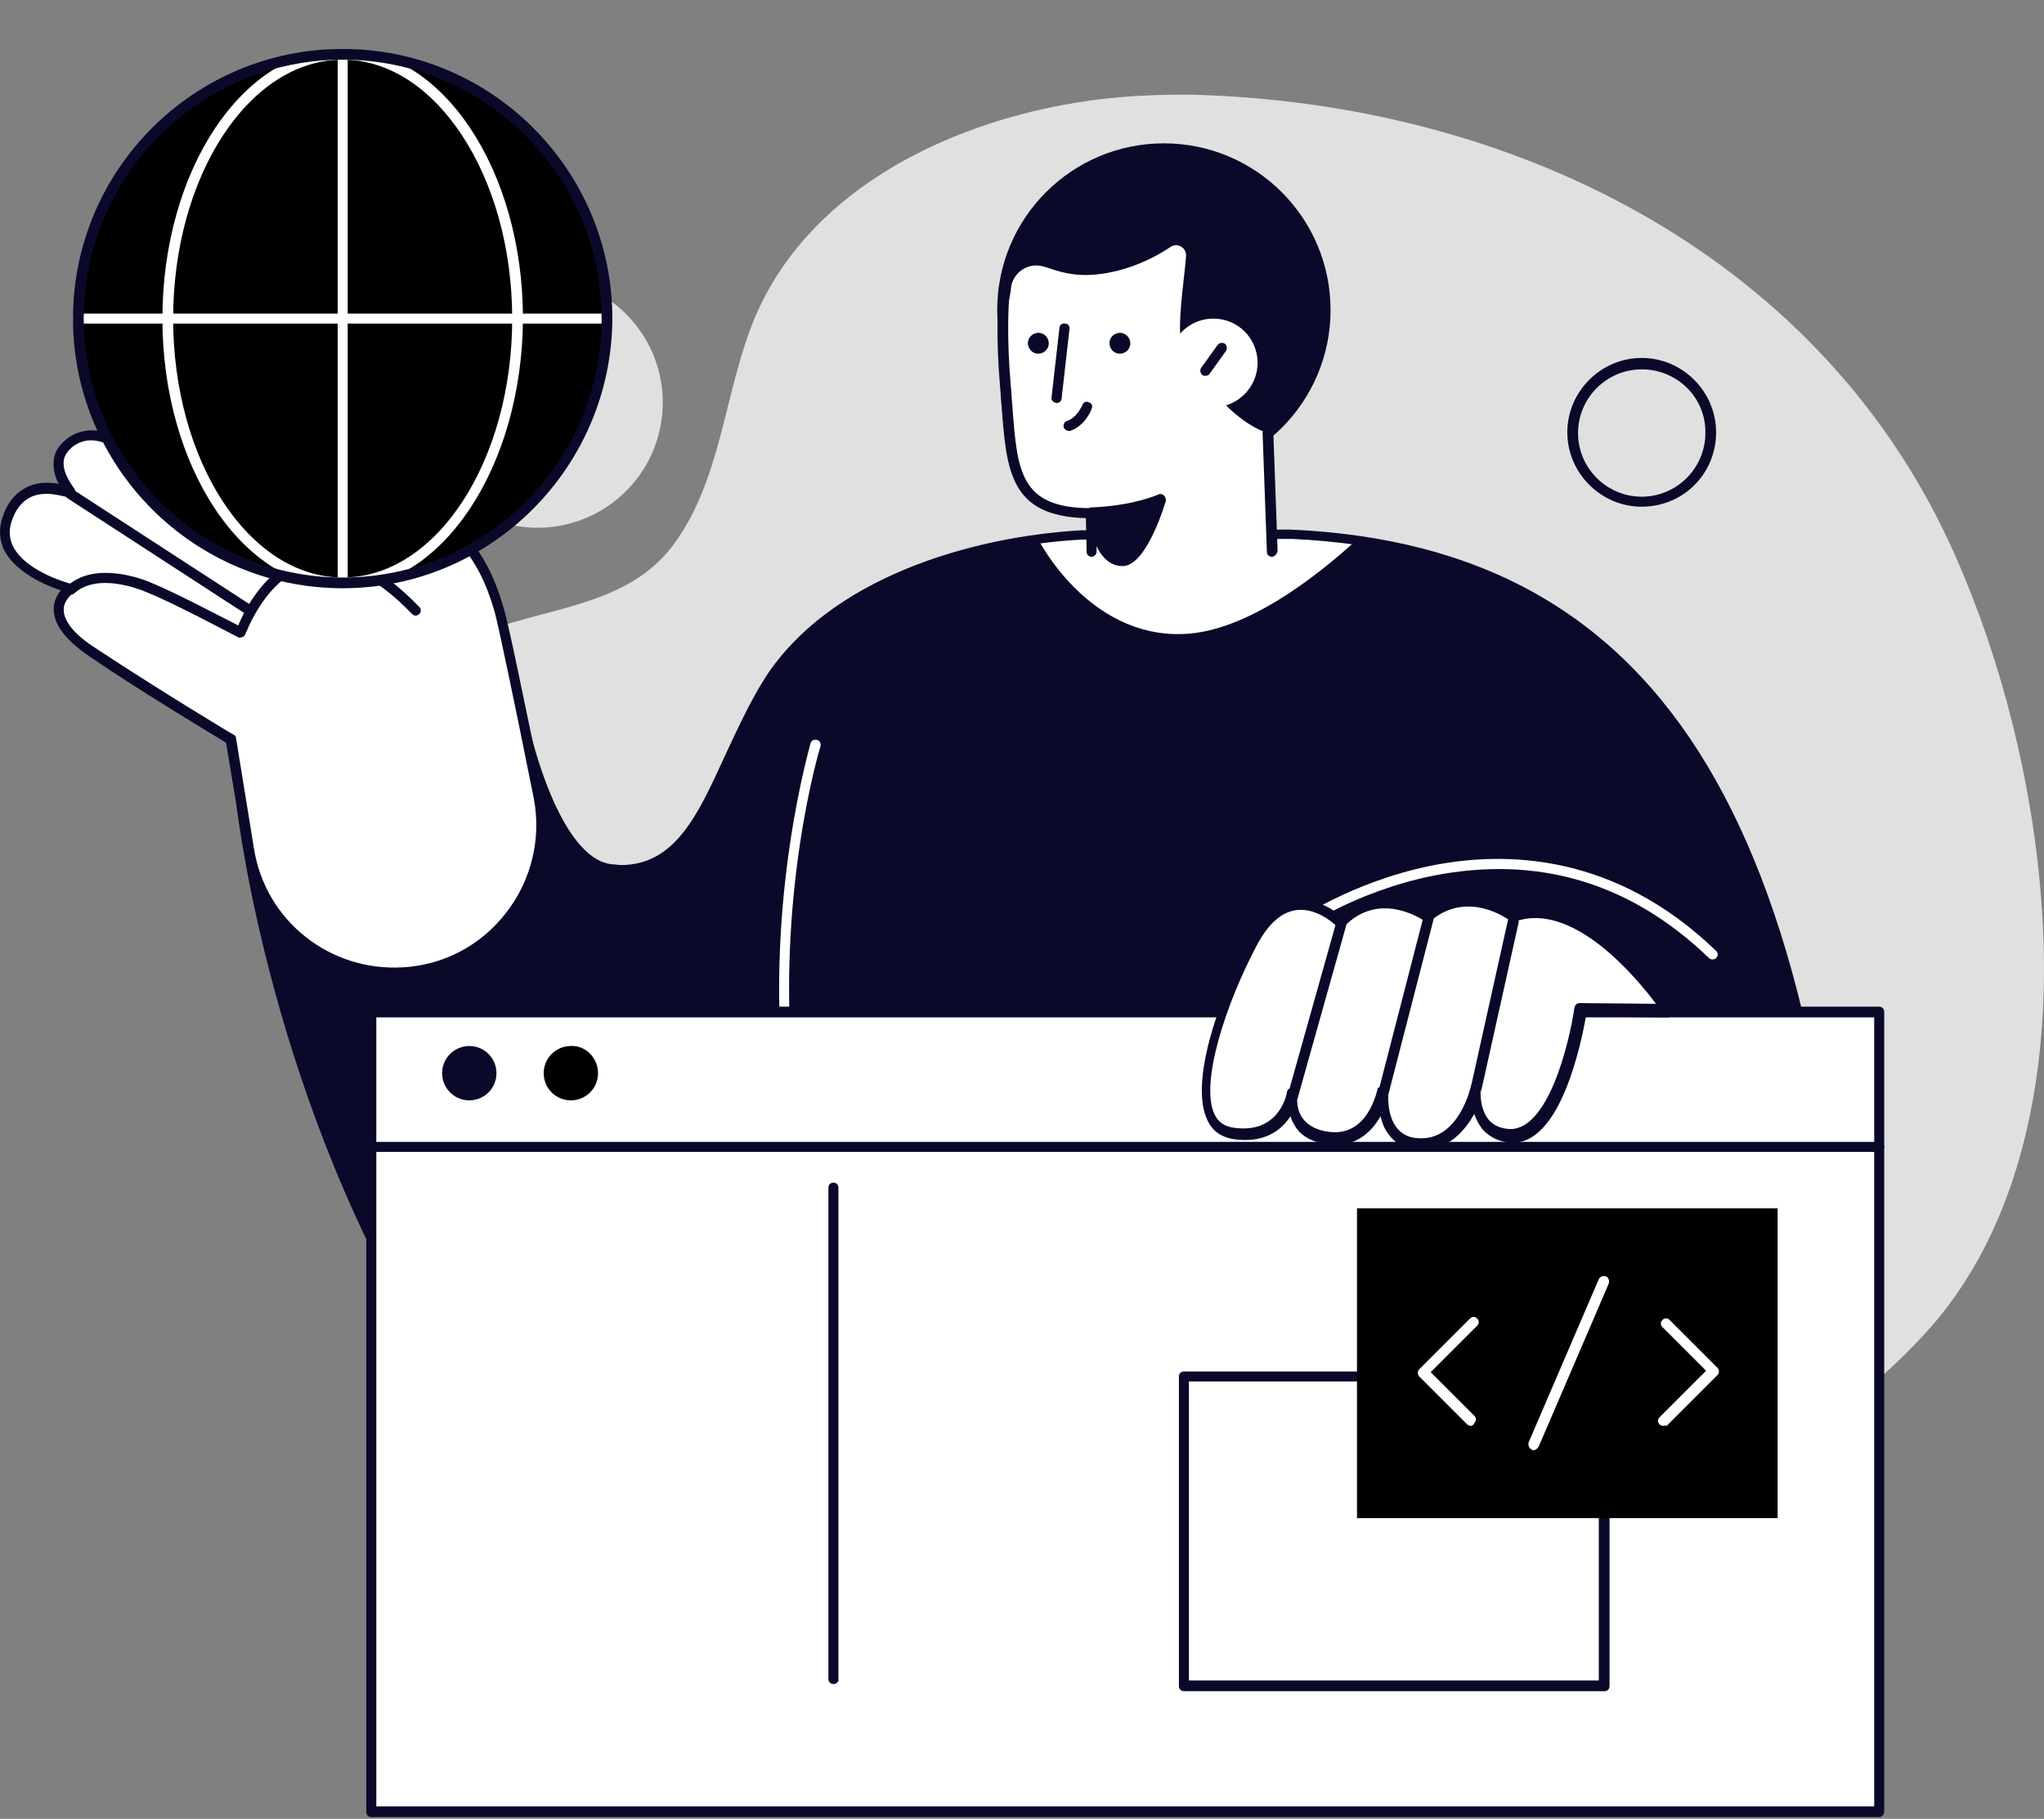 <svg xmlns="http://www.w3.org/2000/svg" width="109" height="97" viewBox="0 0 109 97" fill="none"><rect x="0" y="0" width="109" height="97" fill="#808080" stroke="none"/><path d="M108.871 48.233C108.413 41.786 106.735 35.225 104.293 29.694C97.351 13.901 81.291 5.814 64.583 5.089C63.21 5.013 61.837 5.051 60.463 5.128C52.529 5.623 43.336 9.324 40.17 17.144C38.606 21.035 38.453 25.688 35.859 29.121C33.113 32.745 28.039 32.326 24.339 34.386C18.655 37.552 17.168 45.562 17.244 51.513C17.32 57.426 18.96 63.377 22.317 68.259C27.581 75.888 36.546 80.237 45.587 82.411C58.251 85.463 72.022 85.082 84.572 81.61C91.476 79.703 98.19 76.194 102.996 70.739C108.222 64.75 109.443 55.938 108.871 48.233Z" fill="#E0E0E0"></path><path d="M68.932 28.473L57.717 28.511C51.461 28.854 44.29 31.258 41.085 36.255C38.186 40.756 37.538 46.783 32.693 46.325C29.603 46.02 28.001 38.81 28.001 38.81L12.934 43.007C12.934 43.007 14.612 58.761 23.576 72.76C30.443 83.441 44.595 78.444 44.595 78.444H98.762C97.694 42.32 87.624 29.35 68.932 28.473Z" fill="#0A0929"></path><path d="M55.352 28.74C55.352 28.74 57.985 34.004 63.096 33.813C66.453 33.699 70.191 30.762 72.366 28.778C71.259 28.625 70.115 28.511 68.933 28.473L57.718 28.511C56.955 28.549 56.154 28.625 55.352 28.74Z" fill="white"></path><path d="M35.164 23.003C36.011 19.415 33.789 15.82 30.201 14.973C26.613 14.125 23.018 16.347 22.171 19.935C21.323 23.523 23.545 27.119 27.133 27.966C30.721 28.813 34.317 26.591 35.164 23.003Z" fill="#E0E0E0"></path><path d="M87.547 27.023C85.373 27.023 83.58 25.23 83.58 23.056C83.58 20.882 85.373 19.089 87.547 19.089C89.722 19.089 91.514 20.882 91.514 23.056C91.514 25.268 89.76 27.023 87.547 27.023ZM87.547 19.699C85.678 19.699 84.152 21.225 84.152 23.094C84.152 24.963 85.678 26.489 87.547 26.489C89.416 26.489 90.942 24.963 90.942 23.094C90.98 21.225 89.455 19.699 87.547 19.699Z" fill="#0A0929"></path><path d="M37.081 79.932C36.928 79.932 36.775 79.932 36.661 79.932C30.825 79.817 26.209 77.414 23.348 72.951C14.422 59.066 12.667 43.235 12.629 43.083C12.629 42.93 12.705 42.816 12.82 42.778L27.887 38.581C27.964 38.543 28.04 38.581 28.116 38.62C28.192 38.658 28.231 38.734 28.231 38.81C28.231 38.887 29.795 45.829 32.656 46.096C32.808 46.096 32.961 46.134 33.113 46.134C36.012 46.134 37.233 43.426 38.645 40.336C39.293 38.963 39.941 37.513 40.781 36.178C44.214 30.838 51.729 28.625 57.641 28.282L68.856 28.244C88.959 29.159 97.923 44.189 98.953 78.52C98.953 78.597 98.915 78.673 98.877 78.711C98.839 78.749 98.763 78.787 98.686 78.787H44.633C44.214 78.902 41.01 79.932 37.081 79.932ZM13.201 43.235C13.468 45.257 15.528 59.791 23.806 72.608C26.59 76.956 30.939 79.207 36.661 79.321C40.971 79.398 44.481 78.177 44.481 78.177C44.519 78.177 44.557 78.177 44.557 78.177H98.419C97.389 44.418 88.54 29.655 68.894 28.74L57.679 28.778C51.919 29.083 44.595 31.257 41.277 36.407C40.437 37.704 39.789 39.115 39.178 40.489C37.691 43.807 36.241 46.935 32.617 46.592C29.68 46.325 28.078 40.527 27.773 39.154L13.201 43.235Z" fill="#0A0929"></path><path d="M42.039 57.655C41.886 57.655 41.772 57.54 41.772 57.388C40.818 47.737 43.221 39.726 43.221 39.65C43.259 39.497 43.412 39.421 43.565 39.459C43.717 39.497 43.793 39.65 43.755 39.802C43.717 39.879 41.352 47.775 42.306 57.349C42.306 57.502 42.191 57.655 42.039 57.655Z" fill="white"></path><path d="M91.324 51.17C91.247 51.17 91.171 51.132 91.133 51.093C86.937 47.05 81.978 45.6 76.409 46.707C72.251 47.546 69.275 49.606 69.275 49.644C69.161 49.72 68.97 49.72 68.894 49.568C68.818 49.453 68.818 49.263 68.97 49.186C69.085 49.11 72.022 47.05 76.294 46.173C80.261 45.372 86.098 45.486 91.514 50.712C91.629 50.827 91.629 50.979 91.514 51.093C91.476 51.132 91.4 51.17 91.324 51.17Z" fill="white"></path><path d="M62.066 25.421C66.975 25.421 70.954 21.442 70.954 16.533C70.954 11.624 66.975 7.645 62.066 7.645C57.157 7.645 53.178 11.624 53.178 16.533C53.178 21.442 57.157 25.421 62.066 25.421Z" fill="#0A0929"></path><path d="M67.597 23.094C65.155 22.293 63.057 18.631 63.019 18.44C62.752 17.334 63.133 15.122 63.248 13.672C63.286 13.214 62.79 12.909 62.409 13.176C61.455 13.825 59.853 14.588 58.098 14.664C56.877 14.702 56.191 14.359 55.619 14.206C54.779 13.977 53.94 14.588 53.902 15.465C53.864 15.923 53.33 17.716 53.559 20.615C53.902 24.773 53.711 27.367 58.098 27.367L58.136 30.037H67.749L67.597 23.094Z" fill="white"></path><path d="M58.213 29.694C58.06 29.694 57.946 29.579 57.946 29.427L57.908 27.634C53.864 27.519 53.673 25.154 53.407 21.607C53.368 21.301 53.368 20.958 53.33 20.615C53.101 17.983 53.216 16.228 53.254 15.579V15.427C53.254 15.274 53.407 15.16 53.559 15.16C53.712 15.16 53.826 15.312 53.826 15.465V15.618C53.788 16.266 53.673 17.945 53.902 20.577C53.941 20.92 53.941 21.225 53.979 21.568C54.246 25.116 54.36 27.1 58.175 27.1C58.327 27.1 58.442 27.214 58.442 27.367L58.48 29.427C58.48 29.541 58.365 29.694 58.213 29.694Z" fill="#0A0929"></path><path d="M67.826 29.694C67.673 29.694 67.559 29.579 67.559 29.427L67.33 23.094C67.33 22.942 67.445 22.827 67.597 22.789C67.75 22.789 67.864 22.904 67.902 23.056L68.131 29.388C68.093 29.541 67.979 29.694 67.826 29.694Z" fill="#0A0929"></path><path d="M58.175 27.634C58.023 27.634 57.908 27.519 57.908 27.366C57.908 27.214 58.023 27.099 58.175 27.061C60.426 26.985 61.761 26.375 61.761 26.375C61.913 26.298 62.066 26.375 62.142 26.527C62.219 26.68 62.142 26.832 61.99 26.909C61.913 26.909 60.54 27.557 58.175 27.634Z" fill="#0A0929"></path><path d="M58.213 28.396C58.213 28.396 58.594 30.227 59.891 30.189C61.188 30.151 62.18 26.68 62.18 26.68L58.137 27.328L58.213 28.396Z" fill="#0A0929"></path><path d="M56.344 21.492C56.153 21.454 56.038 21.34 56.077 21.187L56.496 17.487C56.496 17.334 56.649 17.22 56.801 17.258C56.954 17.258 57.068 17.41 57.03 17.563L56.611 21.263C56.611 21.378 56.496 21.492 56.344 21.492Z" fill="#0A0929"></path><path d="M67.063 19.356C67.063 20.653 65.995 21.721 64.698 21.721C63.401 21.721 62.333 20.653 62.333 19.356C62.333 18.059 63.401 16.991 64.698 16.991C66.033 16.991 67.063 18.059 67.063 19.356Z" fill="white"></path><path d="M64.278 20.042C64.24 20.042 64.164 20.042 64.126 20.004C64.011 19.928 63.973 19.737 64.049 19.623L64.927 18.402C65.003 18.288 65.194 18.25 65.308 18.326C65.423 18.402 65.461 18.593 65.385 18.707L64.507 19.928C64.469 20.004 64.393 20.042 64.278 20.042Z" fill="#0A0929"></path><path d="M56.993 22.98C56.878 22.98 56.764 22.904 56.725 22.789C56.687 22.637 56.764 22.484 56.916 22.446C57.45 22.255 57.717 21.607 57.717 21.607C57.755 21.454 57.946 21.378 58.061 21.454C58.213 21.492 58.289 21.645 58.213 21.797C58.213 21.835 57.87 22.713 57.069 22.98C57.069 22.98 57.031 22.98 56.993 22.98Z" fill="#0A0929"></path><path d="M21.517 51.895C26.247 51.589 29.68 47.203 28.726 42.549C27.887 38.276 26.971 33.813 26.628 32.669C25.98 30.342 24.606 27.367 20.525 26.68C16.405 26.032 14.917 21.912 12.552 22.675C10.187 23.438 12.056 26.299 13.887 28.435C13.887 28.435 10.874 25.04 9.958 24.429C9.005 23.819 7.402 23.018 6.792 24.162C6.792 24.162 5.19 22.56 3.74 23.59C2.253 24.658 3.74 26.299 3.74 26.299C3.74 26.299 1.185 25.154 0.345 27.71C-0.494 30.304 3.74 31.372 3.74 31.372C3.74 31.372 1.719 32.669 4.923 34.805C8.127 36.941 12.285 39.421 12.285 39.421L13.239 45.295C13.925 49.301 17.473 52.161 21.517 51.895Z" fill="white"></path><path d="M21.021 52.2C17.053 52.2 13.658 49.339 13.01 45.371L12.056 39.611C11.37 39.192 7.669 36.979 4.809 35.034C3.512 34.157 2.863 33.317 2.863 32.478C2.863 32.059 3.054 31.715 3.245 31.486C2.443 31.219 0.918 30.571 0.269 29.426C-0.036 28.854 -0.074 28.244 0.117 27.634C0.384 26.794 0.841 26.26 1.49 25.955C2.062 25.688 2.672 25.726 3.13 25.803C2.939 25.459 2.825 25.002 2.863 24.582C2.901 24.086 3.168 23.704 3.626 23.361C4.809 22.522 6.106 23.132 6.792 23.743C6.983 23.552 7.174 23.399 7.441 23.361C8.127 23.171 9.043 23.476 10.149 24.2C10.454 24.391 10.988 24.887 11.56 25.459C11.217 24.696 11.141 24.086 11.255 23.552C11.408 23.018 11.827 22.636 12.476 22.408C13.811 21.988 14.841 22.865 16.023 23.895C17.206 24.925 18.541 26.07 20.563 26.375C24.873 27.061 26.247 30.227 26.895 32.554C27.162 33.508 27.849 36.827 28.993 42.434C29.451 44.723 28.879 47.126 27.467 48.995C26.018 50.864 23.882 52.009 21.517 52.161V51.894V52.161C21.364 52.2 21.173 52.2 21.021 52.2ZM2.482 26.337C2.215 26.337 1.948 26.375 1.681 26.489C1.185 26.718 0.841 27.138 0.612 27.824C0.46 28.32 0.498 28.778 0.727 29.198C1.452 30.533 3.779 31.143 3.817 31.143C3.931 31.181 4.007 31.257 4.007 31.372C4.007 31.486 3.969 31.601 3.893 31.639C3.893 31.639 3.397 31.982 3.397 32.516C3.397 33.127 3.969 33.851 5.114 34.576C8.28 36.674 12.438 39.192 12.476 39.192C12.552 39.23 12.59 39.306 12.59 39.383L13.544 45.257C14.154 49.11 17.587 51.818 21.478 51.589C23.653 51.475 25.674 50.407 27.009 48.652C28.345 46.935 28.879 44.685 28.459 42.549C27.353 37.017 26.628 33.623 26.399 32.707C25.789 30.533 24.492 27.557 20.525 26.947C18.389 26.604 16.901 25.345 15.718 24.315C14.612 23.361 13.697 22.598 12.667 22.904C12.171 23.056 11.904 23.323 11.789 23.666C11.522 24.544 12.361 26.146 14.154 28.206C14.269 28.32 14.231 28.511 14.116 28.587C14.002 28.702 13.811 28.663 13.735 28.549C13.697 28.511 10.759 25.154 9.844 24.582C8.89 23.933 8.051 23.666 7.555 23.819C7.326 23.857 7.174 24.01 7.059 24.239C7.021 24.315 6.945 24.353 6.868 24.391C6.792 24.391 6.678 24.391 6.64 24.315C6.563 24.239 5.19 22.904 3.931 23.781C3.626 24.01 3.435 24.277 3.397 24.582C3.321 25.307 3.969 26.031 3.969 26.07C4.046 26.184 4.046 26.299 3.969 26.413C3.893 26.527 3.74 26.566 3.626 26.489C3.626 26.566 3.092 26.337 2.482 26.337Z" fill="#0A0929"></path><path d="M12.781 34.004C12.743 34.004 12.705 34.004 12.666 33.966C12.628 33.966 9.386 32.211 7.86 31.601C7.44 31.41 5.19 30.533 3.969 31.639C3.855 31.753 3.664 31.715 3.588 31.601C3.473 31.486 3.511 31.296 3.626 31.219C5.113 29.922 7.631 30.876 8.127 31.105C9.424 31.639 11.865 32.936 12.705 33.356C13.048 32.516 14.23 30.151 16.443 29.655C18.236 29.236 20.219 30.151 22.355 32.364C22.47 32.478 22.47 32.631 22.355 32.745C22.241 32.86 22.088 32.86 21.974 32.745C19.99 30.685 18.159 29.846 16.557 30.189C14.192 30.724 13.124 33.775 13.086 33.813C13.048 33.89 13.01 33.966 12.933 33.966C12.857 34.004 12.819 34.004 12.781 34.004Z" fill="#0A0929"></path><path d="M13.315 32.822C13.277 32.822 13.2 32.822 13.162 32.783L3.588 26.566C3.473 26.489 3.435 26.299 3.511 26.184C3.588 26.07 3.778 26.032 3.893 26.108L13.467 32.326C13.582 32.402 13.62 32.593 13.544 32.707C13.506 32.783 13.429 32.822 13.315 32.822Z" fill="#0A0929"></path><path d="M15.146 30.762C15.07 30.762 15.032 30.762 14.993 30.724L6.639 24.429C6.525 24.353 6.487 24.162 6.601 24.048C6.678 23.933 6.868 23.895 6.983 24.01L15.337 30.304C15.451 30.38 15.489 30.571 15.375 30.685C15.337 30.724 15.222 30.762 15.146 30.762Z" fill="#0A0929"></path><path d="M31.995 20.223C33.786 12.636 29.089 5.035 21.503 3.243C13.917 1.452 6.315 6.15 4.524 13.736C2.732 21.322 7.43 28.924 15.016 30.715C22.602 32.506 30.204 27.808 31.995 20.223Z" fill="black"></path><path d="M18.274 31.372C12.972 31.372 8.661 24.925 8.661 16.991C8.661 9.057 12.972 2.61 18.274 2.61C23.576 2.61 27.887 9.057 27.887 16.991C27.849 24.925 23.538 31.372 18.274 31.372ZM18.274 3.182C13.277 3.182 9.233 9.4 9.233 16.991C9.233 24.582 13.277 30.8 18.274 30.8C23.271 30.8 27.314 24.582 27.314 16.991C27.314 9.4 23.233 3.182 18.274 3.182Z" fill="white"></path><path d="M32.349 17.258H4.16C4.007 17.258 3.893 17.143 3.893 16.991C3.893 16.838 4.007 16.724 4.16 16.724H32.349C32.502 16.724 32.617 16.838 32.617 16.991C32.617 17.143 32.502 17.258 32.349 17.258Z" fill="white"></path><path d="M18.274 31.372C18.121 31.372 18.007 31.258 18.007 31.105V2.877C18.007 2.724 18.121 2.61 18.274 2.61C18.426 2.61 18.541 2.724 18.541 2.877V31.067C18.541 31.258 18.426 31.372 18.274 31.372Z" fill="white"></path><path d="M18.274 31.372C10.339 31.372 3.893 24.925 3.893 16.991C3.893 9.057 10.339 2.61 18.274 2.61C26.208 2.61 32.655 9.057 32.655 16.991C32.617 24.925 26.17 31.372 18.274 31.372ZM18.274 3.182C10.644 3.182 4.465 9.4 4.465 16.991C4.465 24.582 10.683 30.8 18.274 30.8C25.903 30.8 32.083 24.582 32.083 16.991C32.083 9.4 25.865 3.182 18.274 3.182Z" fill="#0A0929"></path><path d="M59.166 18.364C59.204 18.669 59.471 18.898 59.777 18.86C60.082 18.822 60.311 18.555 60.273 18.25C60.234 17.945 59.967 17.716 59.662 17.754C59.357 17.792 59.128 18.059 59.166 18.364Z" fill="#0A0929"></path><path d="M54.818 18.364C54.856 18.669 55.123 18.898 55.428 18.86C55.733 18.822 55.962 18.555 55.924 18.25C55.886 17.945 55.619 17.716 55.313 17.754C55.008 17.792 54.779 18.059 54.818 18.364Z" fill="#0A0929"></path><path d="M19.78 96.63L100.192 96.63V53.983L19.78 53.983V96.63Z" fill="white"></path><path d="M100.212 61.431H19.8C19.648 61.431 19.533 61.316 19.533 61.164C19.533 61.011 19.648 60.897 19.8 60.897H100.212C100.365 60.897 100.479 61.011 100.479 61.164C100.479 61.316 100.365 61.431 100.212 61.431Z" fill="#0A0929"></path><path d="M100.212 96.907H19.8C19.648 96.907 19.533 96.792 19.533 96.64V53.954C19.533 53.802 19.648 53.687 19.8 53.687H100.212C100.365 53.687 100.479 53.802 100.479 53.954V96.602C100.479 96.754 100.365 96.907 100.212 96.907ZM20.067 96.335H99.945V54.259H20.067V96.335Z" fill="#0A0929"></path><path d="M85.564 90.193H63.134C62.982 90.193 62.867 90.078 62.867 89.926V73.409C62.867 73.256 62.982 73.142 63.134 73.142H85.564C85.717 73.142 85.831 73.256 85.831 73.409V89.926C85.831 90.078 85.717 90.193 85.564 90.193ZM63.401 89.621H85.259V73.676H63.401V89.621Z" fill="#0A0929"></path><path d="M44.443 89.811C44.29 89.811 44.176 89.697 44.176 89.544V63.338C44.176 63.185 44.29 63.071 44.443 63.071C44.595 63.071 44.71 63.185 44.71 63.338V89.544C44.748 89.697 44.595 89.811 44.443 89.811Z" fill="#0A0929"></path><path d="M94.795 64.444H72.365V80.962H94.795V64.444Z" fill="black"></path><path d="M78.43 76.041C78.354 76.041 78.278 76.002 78.24 75.964L75.684 73.409C75.646 73.37 75.607 73.294 75.607 73.218C75.607 73.141 75.646 73.065 75.684 73.027L78.392 70.319C78.507 70.204 78.659 70.204 78.773 70.319C78.888 70.433 78.888 70.586 78.773 70.7L76.294 73.18L78.621 75.507C78.735 75.621 78.735 75.774 78.621 75.888C78.583 76.002 78.507 76.041 78.43 76.041Z" fill="white"></path><path d="M88.692 76.041C88.615 76.041 88.539 76.003 88.501 75.965C88.386 75.85 88.386 75.698 88.501 75.583L90.98 73.103L88.653 70.777C88.539 70.662 88.539 70.51 88.653 70.395C88.768 70.281 88.921 70.281 89.035 70.395L91.591 72.951C91.629 72.989 91.667 73.065 91.667 73.142C91.667 73.218 91.629 73.294 91.591 73.332L88.882 76.041C88.844 76.003 88.768 76.041 88.692 76.041Z" fill="white"></path><path d="M81.787 77.338C81.749 77.338 81.71 77.338 81.672 77.299C81.52 77.223 81.481 77.071 81.52 76.918L85.258 68.221C85.334 68.068 85.487 68.03 85.639 68.068C85.792 68.144 85.83 68.297 85.792 68.45L82.054 77.147C81.977 77.261 81.901 77.338 81.787 77.338Z" fill="white"></path><path d="M26.475 57.235C26.475 58.036 25.827 58.684 25.026 58.684C24.225 58.684 23.576 58.036 23.576 57.235C23.576 56.434 24.225 55.785 25.026 55.785C25.827 55.785 26.475 56.434 26.475 57.235Z" fill="#0A0929"></path><path d="M31.892 57.235C31.892 58.036 31.244 58.684 30.443 58.684C29.642 58.684 28.993 58.036 28.993 57.235C28.993 56.434 29.642 55.785 30.443 55.785C31.244 55.747 31.892 56.434 31.892 57.235Z" fill="black"></path><path d="M88.92 53.878C88.92 53.878 84.724 47.546 80.757 48.919C80.757 48.919 78.354 47.088 76.179 48.919C76.179 48.919 73.624 47.126 71.526 49.224C71.526 49.224 68.894 46.402 66.796 50.254C64.736 54.069 62.905 59.944 65.689 60.401C68.474 60.859 68.894 58.303 68.894 58.303C68.894 58.303 68.474 60.401 70.839 60.706C73.204 61.011 73.738 58.151 73.738 58.151C73.738 58.151 73.433 60.973 75.76 61.011C78.087 61.05 78.697 58.036 78.697 58.036C78.697 58.036 78.43 60.363 80.452 60.516C83.236 60.745 84.228 53.802 84.228 53.802L88.92 53.878Z" fill="white"></path><path d="M75.837 61.317H75.798C75.112 61.317 74.54 61.088 74.158 60.63C73.853 60.287 73.7 59.905 73.624 59.524C73.128 60.401 72.251 61.202 70.877 61.05C70.038 60.935 69.428 60.63 69.085 60.096C68.97 59.905 68.856 59.715 68.818 59.524C68.36 60.248 67.444 61.011 65.728 60.744C65.117 60.63 64.66 60.325 64.393 59.753C63.439 57.807 64.888 53.42 66.643 50.178C67.33 48.881 68.169 48.156 69.161 48.042C70.267 47.889 71.183 48.576 71.602 48.919C73.433 47.241 75.608 48.271 76.218 48.652C78.201 47.126 80.338 48.347 80.872 48.69C84.915 47.431 89.035 53.535 89.188 53.802C89.226 53.878 89.264 53.993 89.188 54.107C89.149 54.183 89.035 54.26 88.959 54.26L84.572 54.221C84.343 55.48 83.237 61.164 80.528 60.935C79.918 60.897 79.422 60.63 79.041 60.21C78.85 59.943 78.697 59.676 78.621 59.409C78.163 60.21 77.324 61.317 75.837 61.317ZM73.777 57.883H73.815C73.967 57.922 74.082 58.036 74.044 58.189C74.044 58.189 73.891 59.486 74.54 60.21C74.845 60.554 75.226 60.706 75.76 60.706C77.82 60.744 78.43 57.96 78.43 57.96C78.469 57.807 78.583 57.731 78.736 57.731C78.888 57.769 79.003 57.883 78.964 58.036C78.964 58.036 78.85 59.066 79.384 59.715C79.651 60.02 79.994 60.172 80.452 60.21C82.55 60.363 83.695 55.595 83.962 53.726C84 53.573 84.114 53.497 84.229 53.497L88.31 53.535C87.28 52.162 83.885 48.042 80.795 49.148C80.719 49.186 80.605 49.148 80.528 49.11C80.452 49.034 78.278 47.431 76.294 49.11C76.18 49.186 76.065 49.186 75.951 49.11C75.837 49.034 73.548 47.47 71.678 49.415C71.64 49.453 71.564 49.491 71.488 49.491C71.412 49.491 71.335 49.453 71.297 49.415C71.297 49.415 70.305 48.385 69.123 48.538C68.322 48.652 67.635 49.263 67.025 50.407C65.346 53.573 63.973 57.807 64.774 59.447C64.965 59.829 65.27 60.058 65.728 60.134C68.131 60.516 68.589 58.494 68.627 58.265V58.227C68.665 58.074 68.818 57.998 68.97 57.998C69.123 58.036 69.199 58.151 69.199 58.303C69.199 58.303 69.046 59.066 69.466 59.638C69.733 60.02 70.229 60.287 70.877 60.363C72.975 60.63 73.433 58.151 73.471 58.036C73.548 57.998 73.662 57.883 73.777 57.883Z" fill="#0A0929"></path><path d="M68.932 58.761C68.894 58.761 68.894 58.761 68.856 58.761C68.703 58.723 68.627 58.57 68.665 58.418L71.259 49.186C71.297 49.034 71.45 48.957 71.602 48.996C71.755 49.034 71.831 49.186 71.793 49.339L69.199 58.57C69.161 58.647 69.046 58.761 68.932 58.761Z" fill="#0A0929"></path><path d="M73.777 58.532C73.739 58.532 73.739 58.532 73.701 58.532C73.548 58.494 73.472 58.341 73.51 58.189L75.913 48.881C75.951 48.728 76.104 48.652 76.256 48.69C76.409 48.728 76.485 48.881 76.447 49.034L74.044 58.341C74.006 58.456 73.891 58.532 73.777 58.532Z" fill="#0A0929"></path><path d="M78.736 58.341C78.698 58.341 78.698 58.341 78.659 58.341C78.507 58.303 78.431 58.151 78.431 57.998L80.414 49.072C80.452 48.919 80.605 48.843 80.758 48.843C80.91 48.881 80.987 49.034 80.987 49.186L79.003 58.112C78.965 58.227 78.85 58.341 78.736 58.341Z" fill="#0A0929"></path></svg>